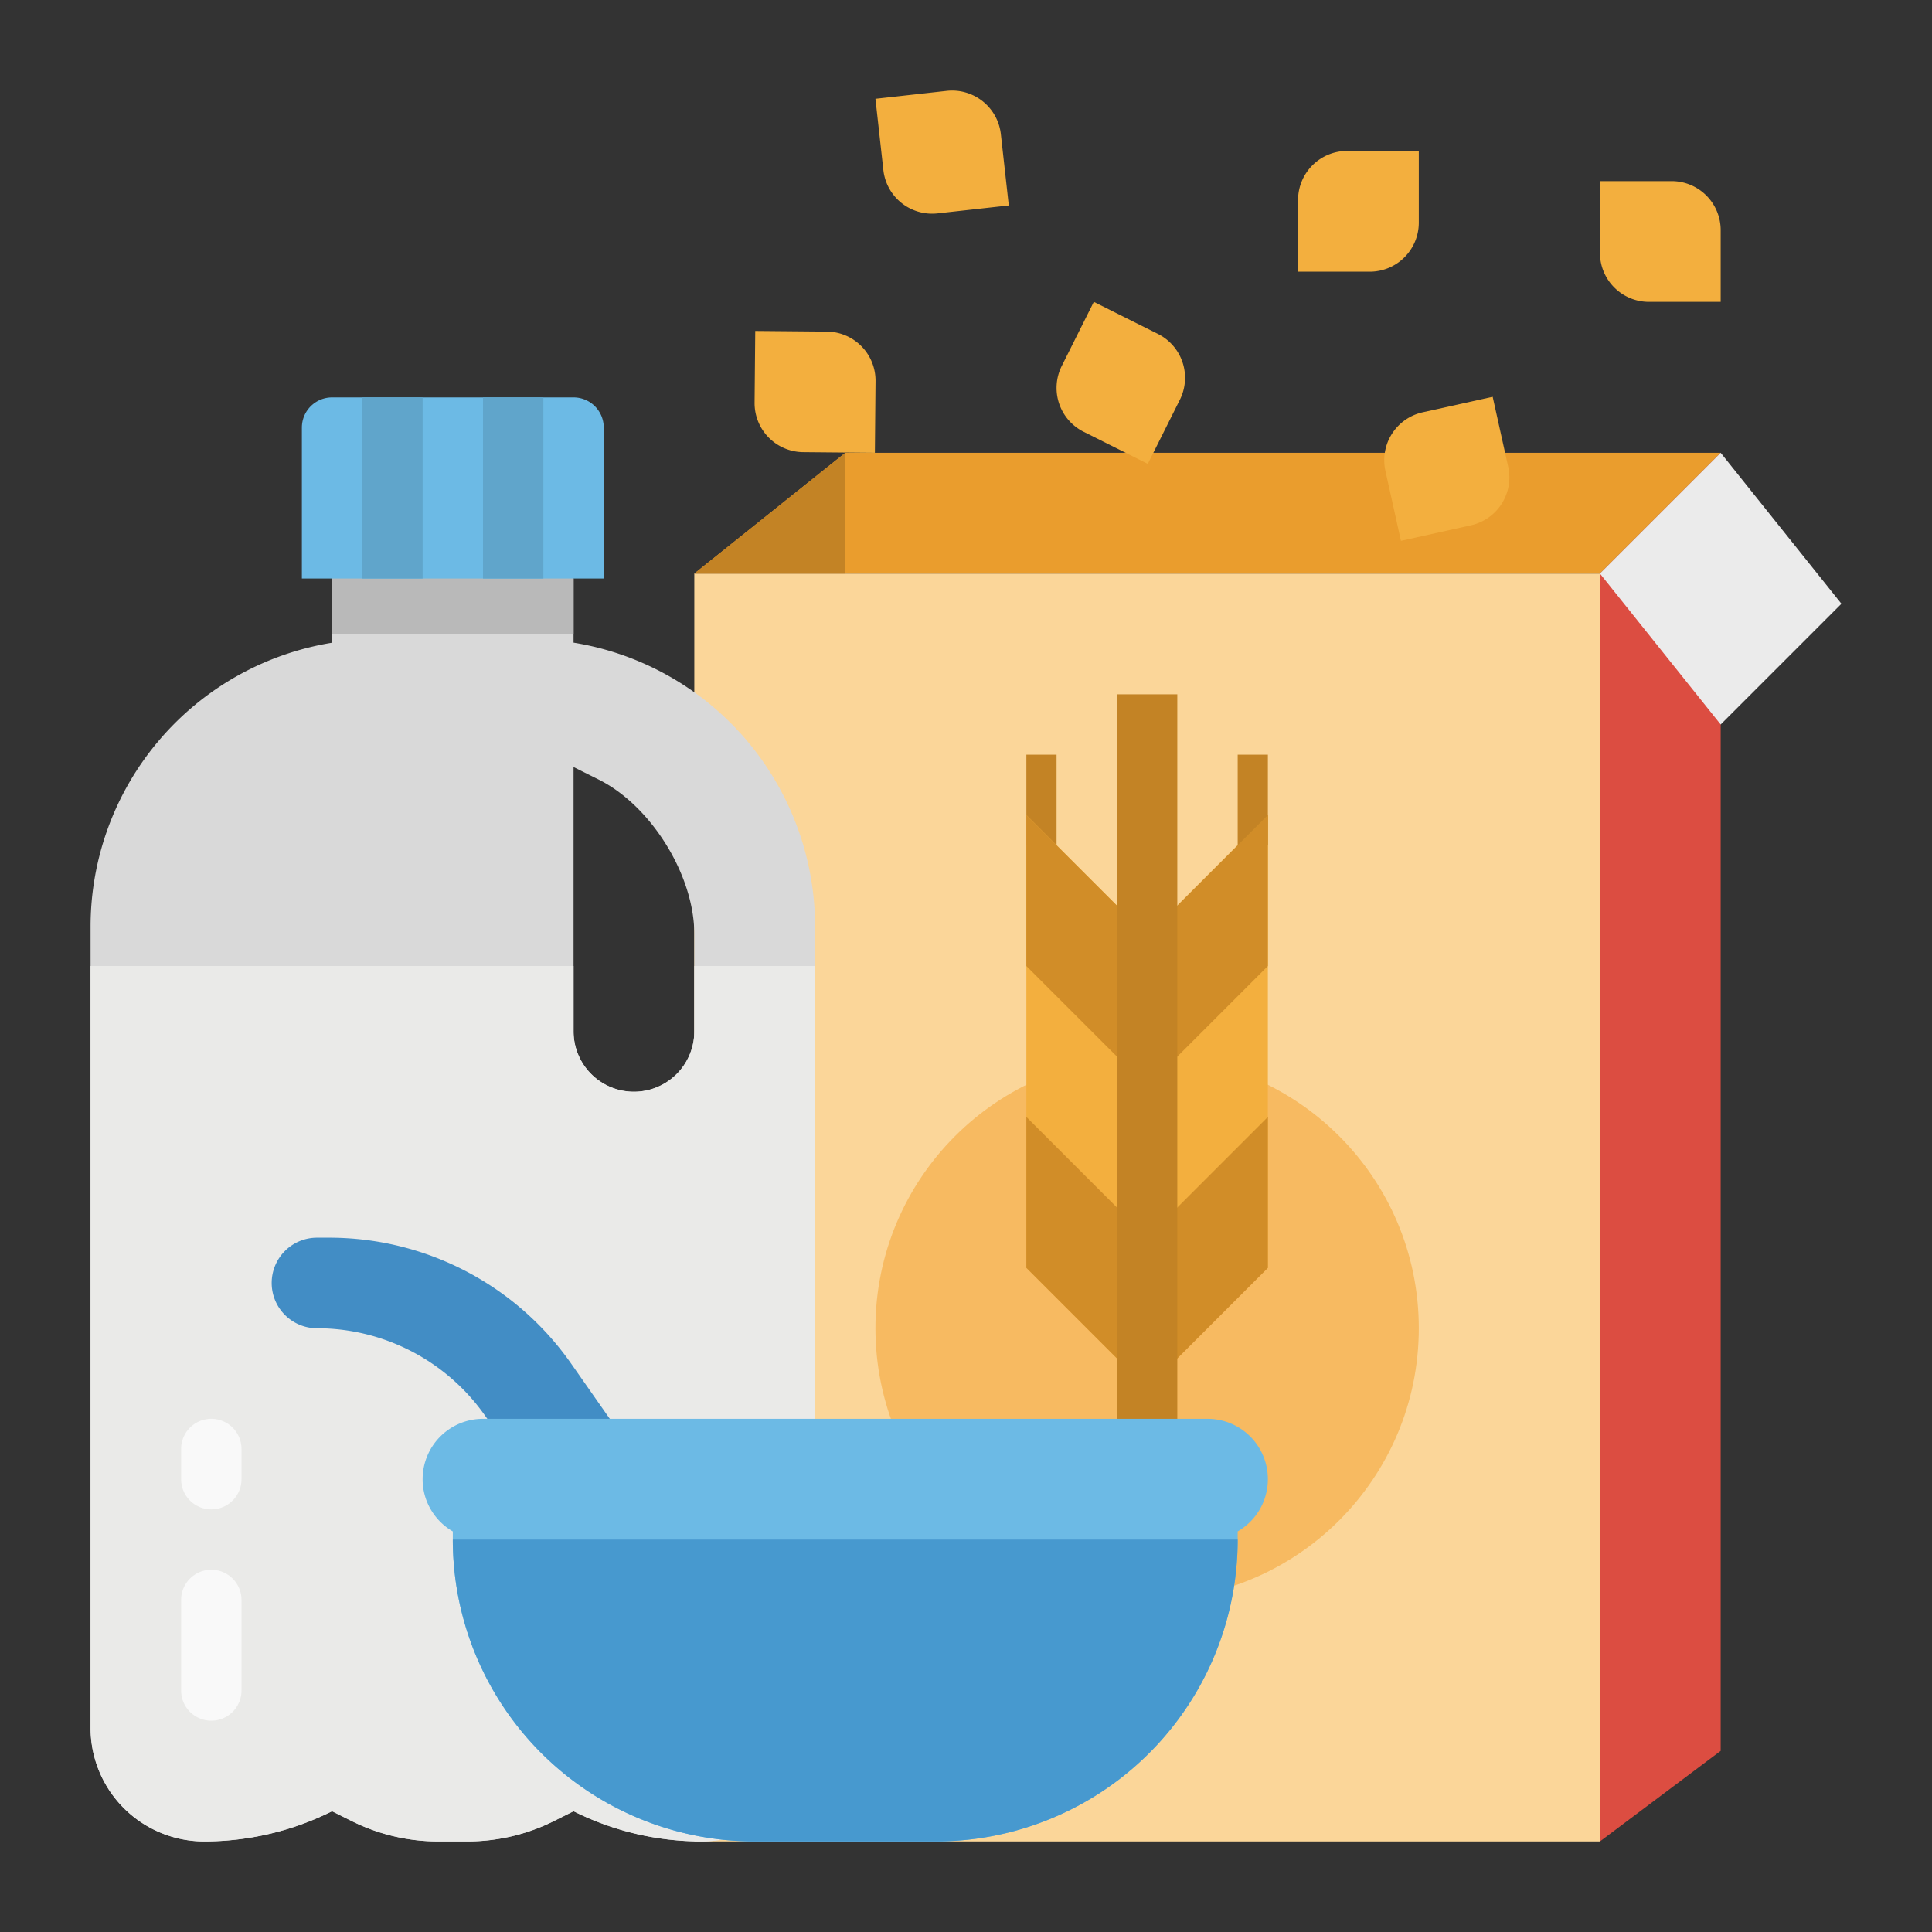 <svg height="512" viewBox="0 0 512 512" width="512" xmlns="http://www.w3.org/2000/svg"><rect x="0" y="0" width="512" height="512" fill="#333333" stroke="none"/><g id="flat"><path d="m184 152h240v336h-240z" fill="#fbd699"/><circle cx="304" cy="352" fill="#f7ba61" r="72"/><path d="m272 200h8v24h-8z" fill="#c38325"/><path d="m336 336-32 32-32-32v-120l32 32 32-32z" fill="#f3af3e"/><path d="m272 296 32 32 32-32v40l-32 32-32-32z" fill="#d18d28"/><path d="m328 200h8v24h-8z" fill="#c38325"/><path d="m424 152h-240l40-32h232z" fill="#ea9d2d"/><path d="m456 120v344l-32 24v-336z" fill="#dc4d41"/><path d="m424 152 32 40 32-32-32-40z" fill="#ebebeb"/><g fill="#f3af3e"><path d="m344 53v19h19a13 13 0 0 0 13-13v-19h-19a13 13 0 0 0 -13 13z"/><path d="m367.149 124.775 4.115 18.549 18.549-4.115a13 13 0 0 0 9.876-15.507l-4.115-18.549-18.549 4.115a13 13 0 0 0 -9.876 15.507z"/><path d="m219.146 87.882-19-.173-.174 19a13 13 0 0 0 12.881 13.118l19 .174.174-19a13 13 0 0 0 -12.881-13.119z"/><path d="m443 48h-19v19a13 13 0 0 0 13 13h19v-19a13 13 0 0 0 -13-13z"/><path d="m306.866 88.5-16.994-8.5-8.5 16.994a13 13 0 0 0 5.814 17.441l16.994 8.5 8.5-17a13 13 0 0 0 -5.814-17.435z"/><path d="m250.884 24.081-18.884 2.098 2.1 18.884a13 13 0 0 0 14.356 11.485l18.884-2.1-2.1-18.883a13 13 0 0 0 -14.356-11.484z"/></g><path d="m336 256-32 32-32-32v-40l32 32 32-32z" fill="#d18d28"/><path d="m296 184h16v216h-16z" fill="#c38325"/><path d="m205.99 207.81-.04-.07a76.089 76.089 0 0 0 -53.95-37.43v-16.99h-64v17.01a76.228 76.228 0 0 0 -64 75.24v212.32a30.109 30.109 0 0 0 30.11 30.11 75.772 75.772 0 0 0 33.89-8l5.18 2.59a51.226 51.226 0 0 0 22.92 5.41h7.8a51.226 51.226 0 0 0 22.92-5.41l5.18-2.59a75.772 75.772 0 0 0 33.89 8 30.109 30.109 0 0 0 30.11-30.11v-212.34a76.12 76.12 0 0 0 -10.01-37.74zm-21.99 65.51a16 16 0 0 1 -32 0v-70.05l6.69 3.34c13.92 6.96 25.31 25.39 25.31 40.96z" fill="#d9d9d9"/><path d="m216 256v201.89a30.109 30.109 0 0 1 -30.11 30.11 75.772 75.772 0 0 1 -33.89-8l-5.18 2.59a51.226 51.226 0 0 1 -22.92 5.41h-7.8a51.226 51.226 0 0 1 -22.92-5.41l-5.18-2.59a75.772 75.772 0 0 1 -33.89 8 30.109 30.109 0 0 1 -30.11-30.11v-201.89h128v17.32a16 16 0 0 0 32 0v-17.32z" fill="#eaeae8"/><path d="m72 340a12 12 0 0 0 12 12 54.41 54.41 0 0 1 44.275 22.785l23.725 33.215h32l-32.648-46.64a78.212 78.212 0 0 0 -64.073-33.36h-3.279a12 12 0 0 0 -12 12z" fill="#428dc5"/><path d="m56 400a8 8 0 0 1 -8-8v-8a8 8 0 0 1 16 0v8a8 8 0 0 1 -8 8z" fill="#f9f9f9"/><path d="m56 456a8 8 0 0 1 -8-8v-24a8 8 0 0 1 16 0v24a8 8 0 0 1 -8 8z" fill="#f9f9f9"/><path d="m336 392a15.974 15.974 0 0 1 -8 13.84v2.16a80 80 0 0 1 -80 80h-48a80 80 0 0 1 -80-80v-2.16a16.01 16.01 0 0 1 -5.79-5.74 15.784 15.784 0 0 1 -2.21-8.1 16 16 0 0 1 16-16h192a15.979 15.979 0 0 1 16 16z" fill="#6cbae5"/><path d="m328 408a80 80 0 0 1 -80 80h-48a80 80 0 0 1 -80-80z" fill="#4799cf"/><path d="m88 152h64v16h-64z" fill="#b9b9b9"/><path d="m88 105.32h64a8 8 0 0 1 8 8v40a0 0 0 0 1 0 0h-80a0 0 0 0 1 0 0v-40a8 8 0 0 1 8-8z" fill="#6cbae5"/><path d="m96 105.319h16v48h-16z" fill="#60a5cb"/><path d="m128 105.319h16v48h-16z" fill="#60a5cb"/><path d="m224 120v32h-40z" fill="#c38325"/></g></svg>
